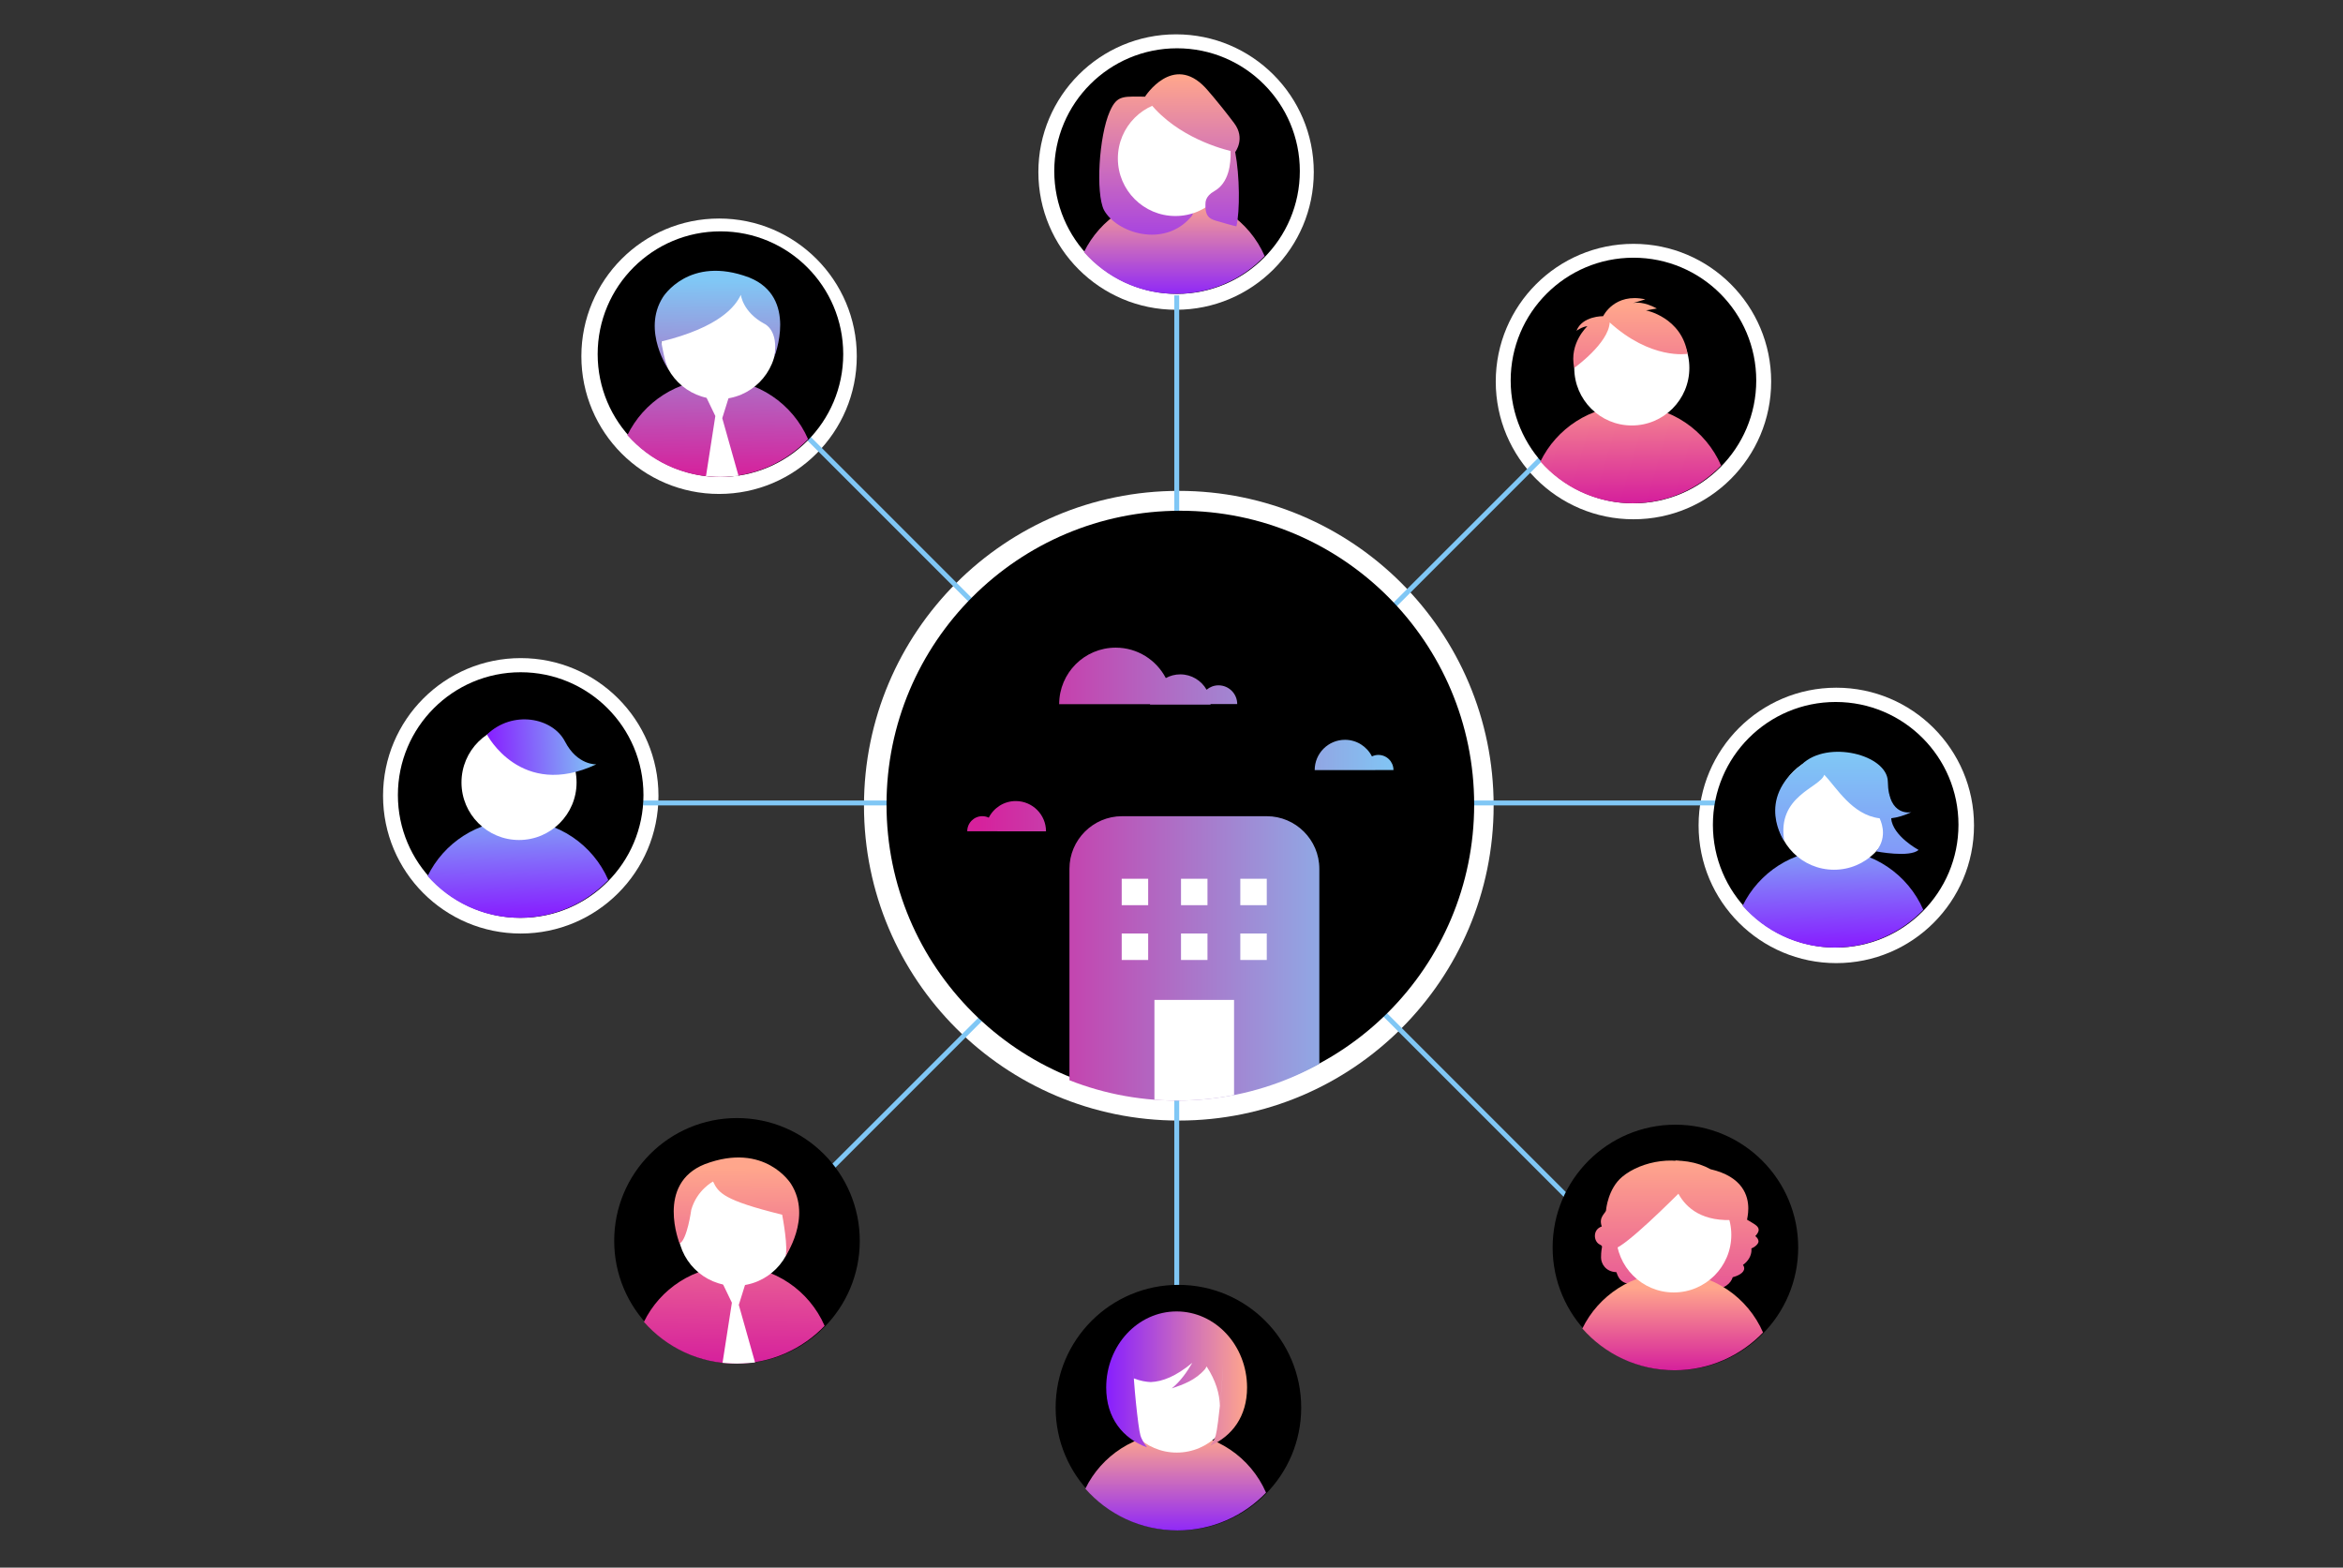 <?xml version="1.0" encoding="utf-8"?>
<!-- Generator: Adobe Illustrator 26.2.1, SVG Export Plug-In . SVG Version: 6.00 Build 0)  -->
<svg version="1.1" id="Layer_1" xmlns="http://www.w3.org/2000/svg" xmlns:xlink="http://www.w3.org/1999/xlink" x="0px" y="0px"
	 viewBox="0 0 840 562" style="enable-background:new 0 0 840 562;" xml:space="preserve">
<rect x="0" y="0" width="840" height="562" fill="#333333" stroke="none"/>
<style type="text/css">
	.st0{fill:#FFFFFF;}
	.st1{fill:none;stroke:#80C7F5;stroke-width:1.756;stroke-miterlimit:10;}
	.st2{fill:url(#SVGID_1_);}
	.st3{fill:url(#SVGID_00000166646758550282624500000008234545172125899443_);}
	.st4{fill:url(#SVGID_00000048462050602934629690000000083448678909614005_);}
	.st5{fill:url(#SVGID_00000079454988080829084190000013429034650274518954_);}
	.st6{fill:url(#SVGID_00000044169305903129300090000015843191504991690368_);}
	.st7{fill:url(#SVGID_00000123434748357553456340000004473983478166411440_);}
	.st8{fill:url(#SVGID_00000125597290721512614370000009922954478045234819_);}
	.st9{fill:url(#SVGID_00000178904846270610450460000001316164911175159200_);}
	.st10{fill:url(#SVGID_00000047765228441511030080000014099522194558631057_);}
	.st11{fill:url(#SVGID_00000061459050237924260530000015114732595834987706_);}
	.st12{fill:url(#SVGID_00000079450211799079656520000012726166873837768081_);}
	.st13{fill:url(#SVGID_00000176037037484284796920000012267871423292224415_);}
	.st14{fill:url(#SVGID_00000023980858703784294920000008442160207149368485_);}
	.st15{fill:url(#SVGID_00000108309678294859894700000012904016379009201340_);}
	.st16{fill:url(#SVGID_00000060711532584522682490000009118558816633513641_);}
	.st17{fill:url(#SVGID_00000147192066896143373820000009462236223389043874_);}
	.st18{fill:url(#SVGID_00000147901583063386922380000011249080067552692922_);}
	.st19{fill:url(#SVGID_00000023967000274185484120000012311862987003959428_);}
	.st20{fill:url(#SVGID_00000018944608694115335470000009161624749912053396_);}
	.st21{fill:url(#SVGID_00000079444878960122474280000013311361552727055509_);}
	.st22{clip-path:url(#SVGID_00000183962661752660337100000012550690329647543223_);}
	.st23{fill:url(#SVGID_00000070827856604059203970000002061265707975594160_);}
</style>
<circle class="st0" cx="186.7" cy="285.3" r="49.37"/>
<circle class="st0" cx="658.34" cy="295.91" r="49.37"/>
<circle class="st0" cx="422.62" cy="288.85" r="112.87"/>
<circle class="st0" cx="585.62" cy="136.79" r="49.37"/>
<circle class="st0" cx="257.8" cy="127.71" r="49.37"/>
<circle class="st0" cx="421.64" cy="61.68" r="49.37"/>
<line class="st1" x1="570.05" y1="437.28" x2="289.54" y2="156.76"/>
<line class="st1" x1="553.49" y1="163.38" x2="297.48" y2="419.39"/>
<line class="st1" x1="627.26" y1="287.86" x2="230.56" y2="287.86"/>
<line class="st1" x1="421.88" y1="105.89" x2="421.88" y2="467.94"/>
<g>
	<circle cx="186.67" cy="285.02" r="44.02"/>
	<linearGradient id="SVGID_1_" gradientUnits="userSpaceOnUse" x1="186.173" y1="328.221" x2="184.609" y2="283.961">
		<stop  offset="8.011200e-04" style="stop-color:#871FFF"/>
		<stop  offset="1" style="stop-color:#80C7F5"/>
	</linearGradient>
	<path class="st2" d="M186.35,329.04c12.48,0,23.73-5.2,31.74-13.54c-5.49-12.63-18.07-21.47-32.72-21.47
		c-14.1,0-26.28,8.18-32.07,20.05C161.37,323.25,173.18,329.04,186.35,329.04z"/>
	<circle class="st0" cx="186.08" cy="280.51" r="20.63"/>
	
		<linearGradient id="SVGID_00000080180606330366996860000016750904969332532642_" gradientUnits="userSpaceOnUse" x1="168.209" y1="264.05" x2="206.724" y2="264.05" gradientTransform="matrix(0.998 -0.06 0.06 0.998 -8.73 15.387)">
		<stop  offset="8.011200e-04" style="stop-color:#871FFF"/>
		<stop  offset="1" style="stop-color:#80C7F5"/>
	</linearGradient>
	<path style="fill:url(#SVGID_00000080180606330366996860000016750904969332532642_);" d="M174.58,263.34
		c0,0,12.16,23.36,39.22,10.67c0,0-6.8,0.41-11.25-8.19S183.77,254.49,174.58,263.34z"/>
</g>
<g>
	<circle cx="585.62" cy="136.41" r="44.02"/>
	
		<linearGradient id="SVGID_00000149368251816658230930000001216544182446673543_" gradientUnits="userSpaceOnUse" x1="585.119" y1="179.609" x2="583.556" y2="135.35">
		<stop  offset="0" style="stop-color:#D6219C"/>
		<stop  offset="0.998" style="stop-color:#FFA68C"/>
	</linearGradient>
	<path style="fill:url(#SVGID_00000149368251816658230930000001216544182446673543_);" d="M585.3,180.43
		c12.48,0,23.73-5.2,31.74-13.54c-5.49-12.63-18.07-21.47-32.72-21.47c-14.1,0-26.28,8.18-32.07,20.05
		C560.32,174.64,572.13,180.43,585.3,180.43z"/>
	<circle class="st0" cx="585.03" cy="131.9" r="20.63"/>
	
		<linearGradient id="SVGID_00000102523149727988749620000001887193284007846827_" gradientUnits="userSpaceOnUse" x1="584.52" y1="179.245" x2="584.52" y2="109.524">
		<stop  offset="0" style="stop-color:#D6219C"/>
		<stop  offset="0.998" style="stop-color:#FFA68C"/>
	</linearGradient>
	<path style="fill:url(#SVGID_00000102523149727988749620000001887193284007846827_);" d="M605.01,126.84
		c-2.1-13.1-14.91-15.58-14.91-15.58l3.91-0.66c-4.68-2.53-7.63-2.17-8.61-1.93l4.48-1.35c-11.07-2.49-15.13,6.03-15.13,6.03
		s-7.47-0.13-9.56,5.24c0,0,2-1.46,3.93-1.66c0,0-6.7,6.13-4.72,14.96c0,0,12.31-8.79,12.7-16.29l-0.22-0.21
		C591.91,129.17,605.01,126.84,605.01,126.84z"/>
</g>
<g>
	<circle cx="421.99" cy="61.33" r="44.02"/>
	
		<linearGradient id="SVGID_00000049926183387311751190000005672114517940188555_" gradientUnits="userSpaceOnUse" x1="421.013" y1="108.094" x2="421.013" y2="71.525">
		<stop  offset="8.011200e-04" style="stop-color:#871FFF"/>
		<stop  offset="0.998" style="stop-color:#FFA68C"/>
	</linearGradient>
	<path style="fill:url(#SVGID_00000049926183387311751190000005672114517940188555_);" d="M421.66,105.35
		c12.48,0,23.73-5.2,31.74-13.54c-5.49-12.63-18.07-21.47-32.72-21.47c-14.1,0-26.28,8.18-32.07,20.05
		C396.69,99.56,408.5,105.35,421.66,105.35z"/>
	
		<linearGradient id="SVGID_00000116236531214939849810000010102827125295950212_" gradientUnits="userSpaceOnUse" x1="411.544" y1="106.129" x2="411.544" y2="27.134">
		<stop  offset="8.011200e-04" style="stop-color:#871FFF"/>
		<stop  offset="0.998" style="stop-color:#FFA68C"/>
	</linearGradient>
	<path style="fill:url(#SVGID_00000116236531214939849810000010102827125295950212_);" d="M427.04,77.72
		c-9.74,11.4-26.83,5.71-31.25-2.42c-3-5.99-1.83-26.47,2.09-35.35c2.72-6.17,4.91-5.29,13.98-5.29c6.25,0,10.95,1.37,14.03,7.39
		C429.51,49.11,430.04,74.77,427.04,77.72"/>
	<circle class="st0" cx="421.4" cy="56.81" r="20.63"/>
	
		<linearGradient id="SVGID_00000149340019450161201140000001967535348109268103_" gradientUnits="userSpaceOnUse" x1="427.466" y1="106.129" x2="427.466" y2="27.134">
		<stop  offset="8.011200e-04" style="stop-color:#871FFF"/>
		<stop  offset="0.998" style="stop-color:#FFA68C"/>
	</linearGradient>
	<path style="fill:url(#SVGID_00000149340019450161201140000001967535348109268103_);" d="M442.84,54.51c0,0,3.78-4.87-0.38-10.37
		c-5.99-7.95-10.29-12.67-10.29-12.67c-11.69-12.48-21.64,3.15-21.64,3.15c9.08,13.26,25.43,18.23,30.65,19.52
		c0.16,4.75-0.65,11.46-5.83,14.38c-3.31,1.86-3.16,4.09-3.18,4.78c-0.15,4.87,1.94,5.35,5.1,6.21c0-0.01-0.01-0.02-0.01-0.03
		c0.03,0.01,0.05,0.03,0.07,0.04c0,0,0,0,0,0c0.02,0.01,0.03,0.02,0.05,0.03c0.85,0.24,4.72,1.38,5.89,1.6
		C444.55,75.7,444.48,63.13,442.84,54.51L442.84,54.51z"/>
</g>
<g>
	<circle cx="422.48" cy="504.64" r="44.02"/>
	
		<linearGradient id="SVGID_00000104691730921336546540000003564307715101382047_" gradientUnits="userSpaceOnUse" x1="421.507" y1="551.404" x2="421.507" y2="514.835">
		<stop  offset="8.011200e-04" style="stop-color:#871FFF"/>
		<stop  offset="0.998" style="stop-color:#FFA68C"/>
	</linearGradient>
	<path style="fill:url(#SVGID_00000104691730921336546540000003564307715101382047_);" d="M422.16,548.66
		c12.48,0,23.73-5.2,31.74-13.54c-5.49-12.63-18.07-21.47-32.72-21.47c-14.1,0-26.28,8.18-32.07,20.05
		C397.18,542.87,408.99,548.66,422.16,548.66z"/>
	<circle class="st0" cx="421.89" cy="500.12" r="20.63"/>
	
		<linearGradient id="SVGID_00000011010621285021425640000018088600384897494154_" gradientUnits="userSpaceOnUse" x1="396.596" y1="494.521" x2="447.069" y2="494.521">
		<stop  offset="8.011200e-04" style="stop-color:#871FFF"/>
		<stop  offset="0.998" style="stop-color:#FFA68C"/>
	</linearGradient>
	<path style="fill:url(#SVGID_00000011010621285021425640000018088600384897494154_);" d="M421.83,470.15
		c-13.94,0-25.24,12.21-25.24,27.28c0,10.97,6,18.28,14.63,21.45c-1.29-1.73-2.14-3.38-2.36-4.28c-0.83-2.76-2.58-19.85-2.58-25.43
		c0-0.01,0-0.02,0-0.03c0.01,1.24,0.09,2.99,0.23,5.01c2.3,0.91,4.37,1.24,6.03,1.32c4.24-0.17,8.99-2.02,14.93-6.91
		c-1.98,3.34-4.13,6.51-7.37,9.18c4.12-1.41,8.5-2.91,11.95-6.94c0.21-0.31,0.38-0.62,0.55-0.93c3.32,5.16,4.67,9.89,4.73,14.09
		c0.59-5.56,1.09-11.77,1.11-14.83c0,0.01,0,0.02,0,0.04c0,3.01-0.51,9.35-1.11,15c-0.21,1.96-0.43,3.84-0.64,5.46
		c-0.31,2.37-0.61,4.2-0.83,4.96c-0.2,0.8-0.89,2.19-1.94,3.7c7.84-3.44,13.17-10.53,13.17-20.87
		C447.07,482.37,435.77,470.15,421.83,470.15z"/>
</g>
<circle cx="423.17" cy="288.44" r="105.34"/>
<g>
	<circle cx="258.29" cy="126.96" r="44.02"/>
	
		<linearGradient id="SVGID_00000151520223546622344310000002706920733105631162_" gradientUnits="userSpaceOnUse" x1="257.119" y1="170.579" x2="258.167" y2="96.17">
		<stop  offset="0" style="stop-color:#D6219C"/>
		<stop  offset="1" style="stop-color:#80C7F5"/>
	</linearGradient>
	<path style="fill:url(#SVGID_00000151520223546622344310000002706920733105631162_);" d="M257.97,170.98
		c12.48,0,23.73-5.2,31.74-13.54c-5.49-12.63-18.07-21.47-32.72-21.47c-14.1,0-26.28,8.18-32.07,20.05
		C232.99,165.19,244.8,170.98,257.97,170.98z"/>
	<circle class="st0" cx="257.7" cy="122.45" r="20.63"/>
	
		<linearGradient id="SVGID_00000007401854051037612220000007759660676602339732_" gradientUnits="userSpaceOnUse" x1="256.797" y1="175.467" x2="257.332" y2="100.65">
		<stop  offset="0" style="stop-color:#D6219C"/>
		<stop  offset="1" style="stop-color:#80C7F5"/>
	</linearGradient>
	<path style="fill:url(#SVGID_00000007401854051037612220000007759660676602339732_);" d="M268.57,99.47
		c-21.62-8.14-30.92,7.09-30.92,7.09c-7.67,12.1,2.18,26.19,2.18,26.19c-1.48-2.22-2.76-10.3-2.76-10.3
		c21.01-5.18,26.6-12.67,28.54-16.76c0,0,0.61,6.16,8.46,10.4c0,0,5.2,2.19,3.52,11.85C277.59,127.94,286.25,106.52,268.57,99.47z"
		/>
	<path class="st0" d="M253.11,142.18l3.35,6.96l-3.35,21.55c0,0,2.9,0.28,5.18,0.28s6.48-0.39,6.48-0.39l-5.83-20.66l2.42-7.74
		H253.11z"/>
</g>
<g>
	<circle cx="658.12" cy="295.68" r="44.02"/>
	
		<linearGradient id="SVGID_00000034809908222782238070000016542679838977926288_" gradientUnits="userSpaceOnUse" x1="657.616" y1="338.881" x2="656.053" y2="294.621">
		<stop  offset="8.011200e-04" style="stop-color:#871FFF"/>
		<stop  offset="1" style="stop-color:#80C7F5"/>
	</linearGradient>
	<path style="fill:url(#SVGID_00000034809908222782238070000016542679838977926288_);" d="M657.79,339.7
		c12.48,0,23.73-5.2,31.74-13.54c-5.49-12.63-18.07-21.47-32.72-21.47c-14.1,0-26.28,8.18-32.07,20.05
		C632.82,333.91,644.63,339.7,657.79,339.7z"/>
	<circle class="st0" cx="657.53" cy="291.17" r="20.63"/>
	
		<linearGradient id="SVGID_00000019667250653240346460000009942737620034288558_" gradientUnits="userSpaceOnUse" x1="636.895" y1="285.304" x2="636.895" y2="285.304">
		<stop  offset="8.011200e-04" style="stop-color:#871FFF"/>
		<stop  offset="1" style="stop-color:#80C7F5"/>
	</linearGradient>
	<path style="fill:url(#SVGID_00000019667250653240346460000009942737620034288558_);" d="M636.9,285.3"/>
	
		<linearGradient id="SVGID_00000150803300868047594400000000403847163355904927_" gradientUnits="userSpaceOnUse" x1="662.124" y1="400.273" x2="662.124" y2="270.528">
		<stop  offset="8.011200e-04" style="stop-color:#871FFF"/>
		<stop  offset="1" style="stop-color:#80C7F5"/>
	</linearGradient>
	<path style="fill:url(#SVGID_00000150803300868047594400000000403847163355904927_);" d="M678,293.35
		c2.22-0.27,4.63-0.95,7.25-2.18c0,0-8.24,1.87-8.43-10.94c-0.15-9.68-21.6-15.08-30.79-6.23c-16.9,12.67-6.34,27.52-6.34,27.52
		c-2.79-16.22,12.77-19.07,14.33-23.76c4.34,4.42,9.92,14.41,19.86,15.6c1.21,2.65,2.38,7.32-1.25,11.86c0,0,12.05,2.35,15.2-0.53
		C687.82,304.69,678.55,299.72,678,293.35z"/>
</g>
<g>
	<circle cx="600.66" cy="447.22" r="44.02"/>
	
		<linearGradient id="SVGID_00000047752218303358117270000000010000070280099216_" gradientUnits="userSpaceOnUse" x1="615.576" y1="494.668" x2="615.576" y2="416.005">
		<stop  offset="0" style="stop-color:#D6219C"/>
		<stop  offset="0.998" style="stop-color:#FFA68C"/>
	</linearGradient>
	<path style="fill:url(#SVGID_00000047752218303358117270000000010000070280099216_);" d="M600.66,416.07c3,0.03,5.98,0.47,8.75,1.4
		c0.01,0,0.02,0.01,0.03,0.01c0.01,0,0.01,0,0.02,0.01c1.31,0.44,2.58,1,3.77,1.67c11.67,2.7,13.56,9.63,13.56,14.09
		c0,2.15-0.44,3.72-0.44,3.98c0,0.02,0,0.03,0.01,0.04c2.11,1.31,4.14,2.14,4.15,3.61c0,0.62-0.35,1.34-1.21,2.27
		c0.68,0.5,1.15,1.23,1.15,1.89c0,0.91-1.29,2.04-2.55,2.52c0.02,0.19,0.03,0.38,0.03,0.57c0,2.01-1.14,4.01-3.06,5.34
		c0.29,0.37,0.45,0.81,0.45,1.24c0,1.62-2.26,2.7-4.11,3.17c-0.67,2.14-2.87,4.4-7.69,4.4c-0.28,0-0.54,0-0.8,0
		c-0.56,0.95-1.94,1.9-3.87,2.16c-0.12-0.74-0.19-1.5-0.23-2.18c0-0.1-0.01-0.19-0.01-0.28c-0.02-0.38-0.03-0.74-0.03-1.05
		c0.17-0.1,0.35-0.19,0.52-0.3c1.39-0.79,2.73-1.81,4.01-3.09c2.02-2.01,3.68-4.56,4.81-7.65c0.28,0.19,0.65,0.31,1.07,0.31
		c1.58,0,3.17-2.28,3.17-6.22c0-0.49-0.01-0.98-0.01-1.46c0-0.19,0.01-0.58,0.01-0.58c0-0.41-0.51-0.66-1.08-0.66
		c-0.85,0-1.31,0.51-1.65,0.97c0.07-1.25,0.4-2.59,0-3.93c-2.35-7.78-9.89-7.78-18.65-9.29c-0.04,0.01-0.08,0.01-0.12,0.02V416.07"
		/>
	
		<linearGradient id="SVGID_00000008870423351088325140000011746417551123880066_" gradientUnits="userSpaceOnUse" x1="599.115" y1="494.668" x2="599.115" y2="416.005">
		<stop  offset="0" style="stop-color:#D6219C"/>
		<stop  offset="0.998" style="stop-color:#FFA68C"/>
	</linearGradient>
	<path style="fill:url(#SVGID_00000008870423351088325140000011746417551123880066_);" d="M574.26,439.69
		c-1.26-3.56,1.55-4.76,1.55-5.94c0-0.19,0.71-7.64,5.78-11.87c6.88-5.73,20.14-8.27,29.1-2.72c16.16,4.11,11.75,17.96,11.97,18.11
		c2.73,1.86,5.32,2.76,2.68,5.88c0.62,0.5,1.05,1.23,1.05,1.89c0,0.91-1.17,2.04-2.33,2.52c0.21,2.2-0.84,4.45-2.76,5.91
		c0.27,0.37,0.41,0.81,0.41,1.24c0,1.62-2.06,2.69-3.74,3.17c-0.61,2.14-2.62,4.4-7.01,4.4c-0.26,0-0.49,0-0.73,0
		c-0.6,1.12-2.23,2.23-4.51,2.23c-1.63,0-2.56-0.71-3.09-1.4c-0.22,0.01-0.47,0.02-0.77,0.02c-0.23,1.16-1.07,2.02-2.64,2.02
		c-1.27,0-2.22-0.66-2.52-1.39c-0.2,0-0.39-0.01-0.58-0.02c-0.54,0.59-1.45,1.08-2.94,1.08c-2.62,0-4.97-1.97-4.97-3.86l0.02-0.25
		c-0.83-0.22-1.81-0.37-3.05-0.37c-5.24,0-5.4-4.27-5.73-4.28c-3.82-0.13-5.45-3.09-5.45-5.21c0-4.65,1.12-3.78-0.64-4.79
		C571.29,444.9,570.97,440.77,574.26,439.69"/>
	
		<linearGradient id="SVGID_00000173127724617007612060000002885524500417105046_" gradientUnits="userSpaceOnUse" x1="599.684" y1="491.131" x2="599.684" y2="461.646">
		<stop  offset="0" style="stop-color:#D6219C"/>
		<stop  offset="0.998" style="stop-color:#FFA68C"/>
	</linearGradient>
	<path style="fill:url(#SVGID_00000173127724617007612060000002885524500417105046_);" d="M600.34,491.24
		c12.48,0,23.73-5.2,31.74-13.54c-5.49-12.63-18.07-21.47-32.72-21.47c-14.1,0-26.28,8.18-32.07,20.05
		C575.36,485.45,587.17,491.24,600.34,491.24z"/>
	<circle class="st0" cx="600.07" cy="442.71" r="20.63"/>
	
		<linearGradient id="SVGID_00000008840390860735951620000010519461110039827349_" gradientUnits="userSpaceOnUse" x1="600.291" y1="494.668" x2="600.291" y2="416.005">
		<stop  offset="0" style="stop-color:#D6219C"/>
		<stop  offset="0.998" style="stop-color:#FFA68C"/>
	</linearGradient>
	<path style="fill:url(#SVGID_00000008840390860735951620000010519461110039827349_);" d="M599.18,418.83
		c-2.04-0.76-4.62-1-7.8-0.01c0,0-15.58,14.93-13.55,28.4c0.53,3.52,16.57-11.97,23.9-19.27c2.82,5.14,8.69,10.35,20.92,9.32
		C622.66,437.27,627.24,422.94,599.18,418.83z"/>
</g>
<circle cx="264.22" cy="444.84" r="44.02"/>
<linearGradient id="SVGID_00000071547421213490989840000003789061811305547678_" gradientUnits="userSpaceOnUse" x1="263.051" y1="488.456" x2="264.099" y2="414.047">
	<stop  offset="0" style="stop-color:#D6219C"/>
	<stop  offset="0.998" style="stop-color:#FFA68C"/>
</linearGradient>
<path style="fill:url(#SVGID_00000071547421213490989840000003789061811305547678_);" d="M263.9,488.86
	c12.48,0,23.73-5.2,31.74-13.54c-5.49-12.63-18.07-21.47-32.72-21.47c-14.1,0-26.28,8.18-32.07,20.05
	C238.92,483.07,250.73,488.86,263.9,488.86z"/>
<circle class="st0" cx="263.63" cy="440.33" r="20.63"/>
<linearGradient id="SVGID_00000083069284735048504560000008740785258868904582_" gradientUnits="userSpaceOnUse" x1="1742.176" y1="493.344" x2="1742.71" y2="418.527" gradientTransform="matrix(-1 0 0 1 2006.624 0)">
	<stop  offset="0" style="stop-color:#D6219C"/>
	<stop  offset="0.998" style="stop-color:#FFA68C"/>
</linearGradient>
<path style="fill:url(#SVGID_00000083069284735048504560000008740785258868904582_);" d="M252.68,417.35
	c21.62-8.14,30.92,7.09,30.92,7.09c7.67,12.1-2.18,26.19-2.18,26.19c1.48-2.22-1-15.16-1-15.16c-21.01-5.18-22.84-7.81-24.78-11.9
	c0,0-5.82,3.04-7.82,10.19c0,0-1.43,10.58-4.16,12.07C243.66,445.81,234.99,424.4,252.68,417.35z"/>
<path class="st0" d="M259.04,460.06l3.35,6.96l-3.35,21.55c0,0,2.9,0.28,5.18,0.28s6.48-0.39,6.48-0.39l-5.83-20.66l2.42-7.74
	H259.04z"/>
<g>
	<defs>
		<circle id="SVGID_00000155148681042673964440000012821932683912884137_" cx="421.99" cy="289.22" r="105.34"/>
	</defs>
	<clipPath id="SVGID_00000000911963492754427440000005012051038410078890_">
		<use xlink:href="#SVGID_00000155148681042673964440000012821932683912884137_"  style="overflow:visible;"/>
	</clipPath>
	<g style="clip-path:url(#SVGID_00000000911963492754427440000005012051038410078890_);">
		
			<linearGradient id="SVGID_00000162327731260992677280000006513606090986723518_" gradientUnits="userSpaceOnUse" x1="351.081" y1="313.651" x2="501.312" y2="313.651">
			<stop  offset="0" style="stop-color:#D6219C"/>
			<stop  offset="1" style="stop-color:#80C7F5"/>
		</linearGradient>
		<path style="fill:url(#SVGID_00000162327731260992677280000006513606090986723518_);" d="M473,395.13v-83.68
			c0-10.36-8.48-18.84-18.84-18.84h-51.91c-10.36,0-18.84,8.48-18.84,18.84v83.68H473z M412.3,252.6H434c0-0.07-0.01-0.13-0.01-0.2
			h9.57c0-3.71-3.01-6.71-6.71-6.71c-1.63,0-3.1,0.6-4.27,1.57c-1.87-3.28-5.39-5.5-9.43-5.5c-1.88,0-3.65,0.48-5.19,1.32
			c-3.38-6.47-10.15-10.9-17.96-10.9c-11.2,0-20.27,9.08-20.27,20.27h32.59C412.31,252.5,412.3,252.55,412.3,252.6z M357.61,298.03
			h17.4c0-5.99-4.86-10.85-10.85-10.85c-4.23,0-7.88,2.42-9.67,5.95c-0.7-0.33-1.47-0.53-2.3-0.53c-3,0-5.42,2.43-5.42,5.42h6.55
			H357.61z M493.03,276.06h6.55c0-3-2.43-5.42-5.42-5.42c-0.83,0-1.6,0.2-2.3,0.53c-1.79-3.53-5.44-5.95-9.67-5.95
			c-5.99,0-10.85,4.86-10.85,10.85h17.4H493.03z"/>
		<rect x="402.15" y="315.03" class="st0" width="9.49" height="9.49"/>
		<rect x="423.41" y="315.03" class="st0" width="9.49" height="9.49"/>
		<rect x="444.67" y="315.03" class="st0" width="9.49" height="9.49"/>
		<rect x="402.15" y="334.66" class="st0" width="9.49" height="9.49"/>
		<rect x="423.41" y="334.66" class="st0" width="9.49" height="9.49"/>
		<rect x="444.67" y="334.66" class="st0" width="9.49" height="9.49"/>
		<rect x="413.88" y="358.46" class="st0" width="28.55" height="36.67"/>
	</g>
</g>
</svg>
